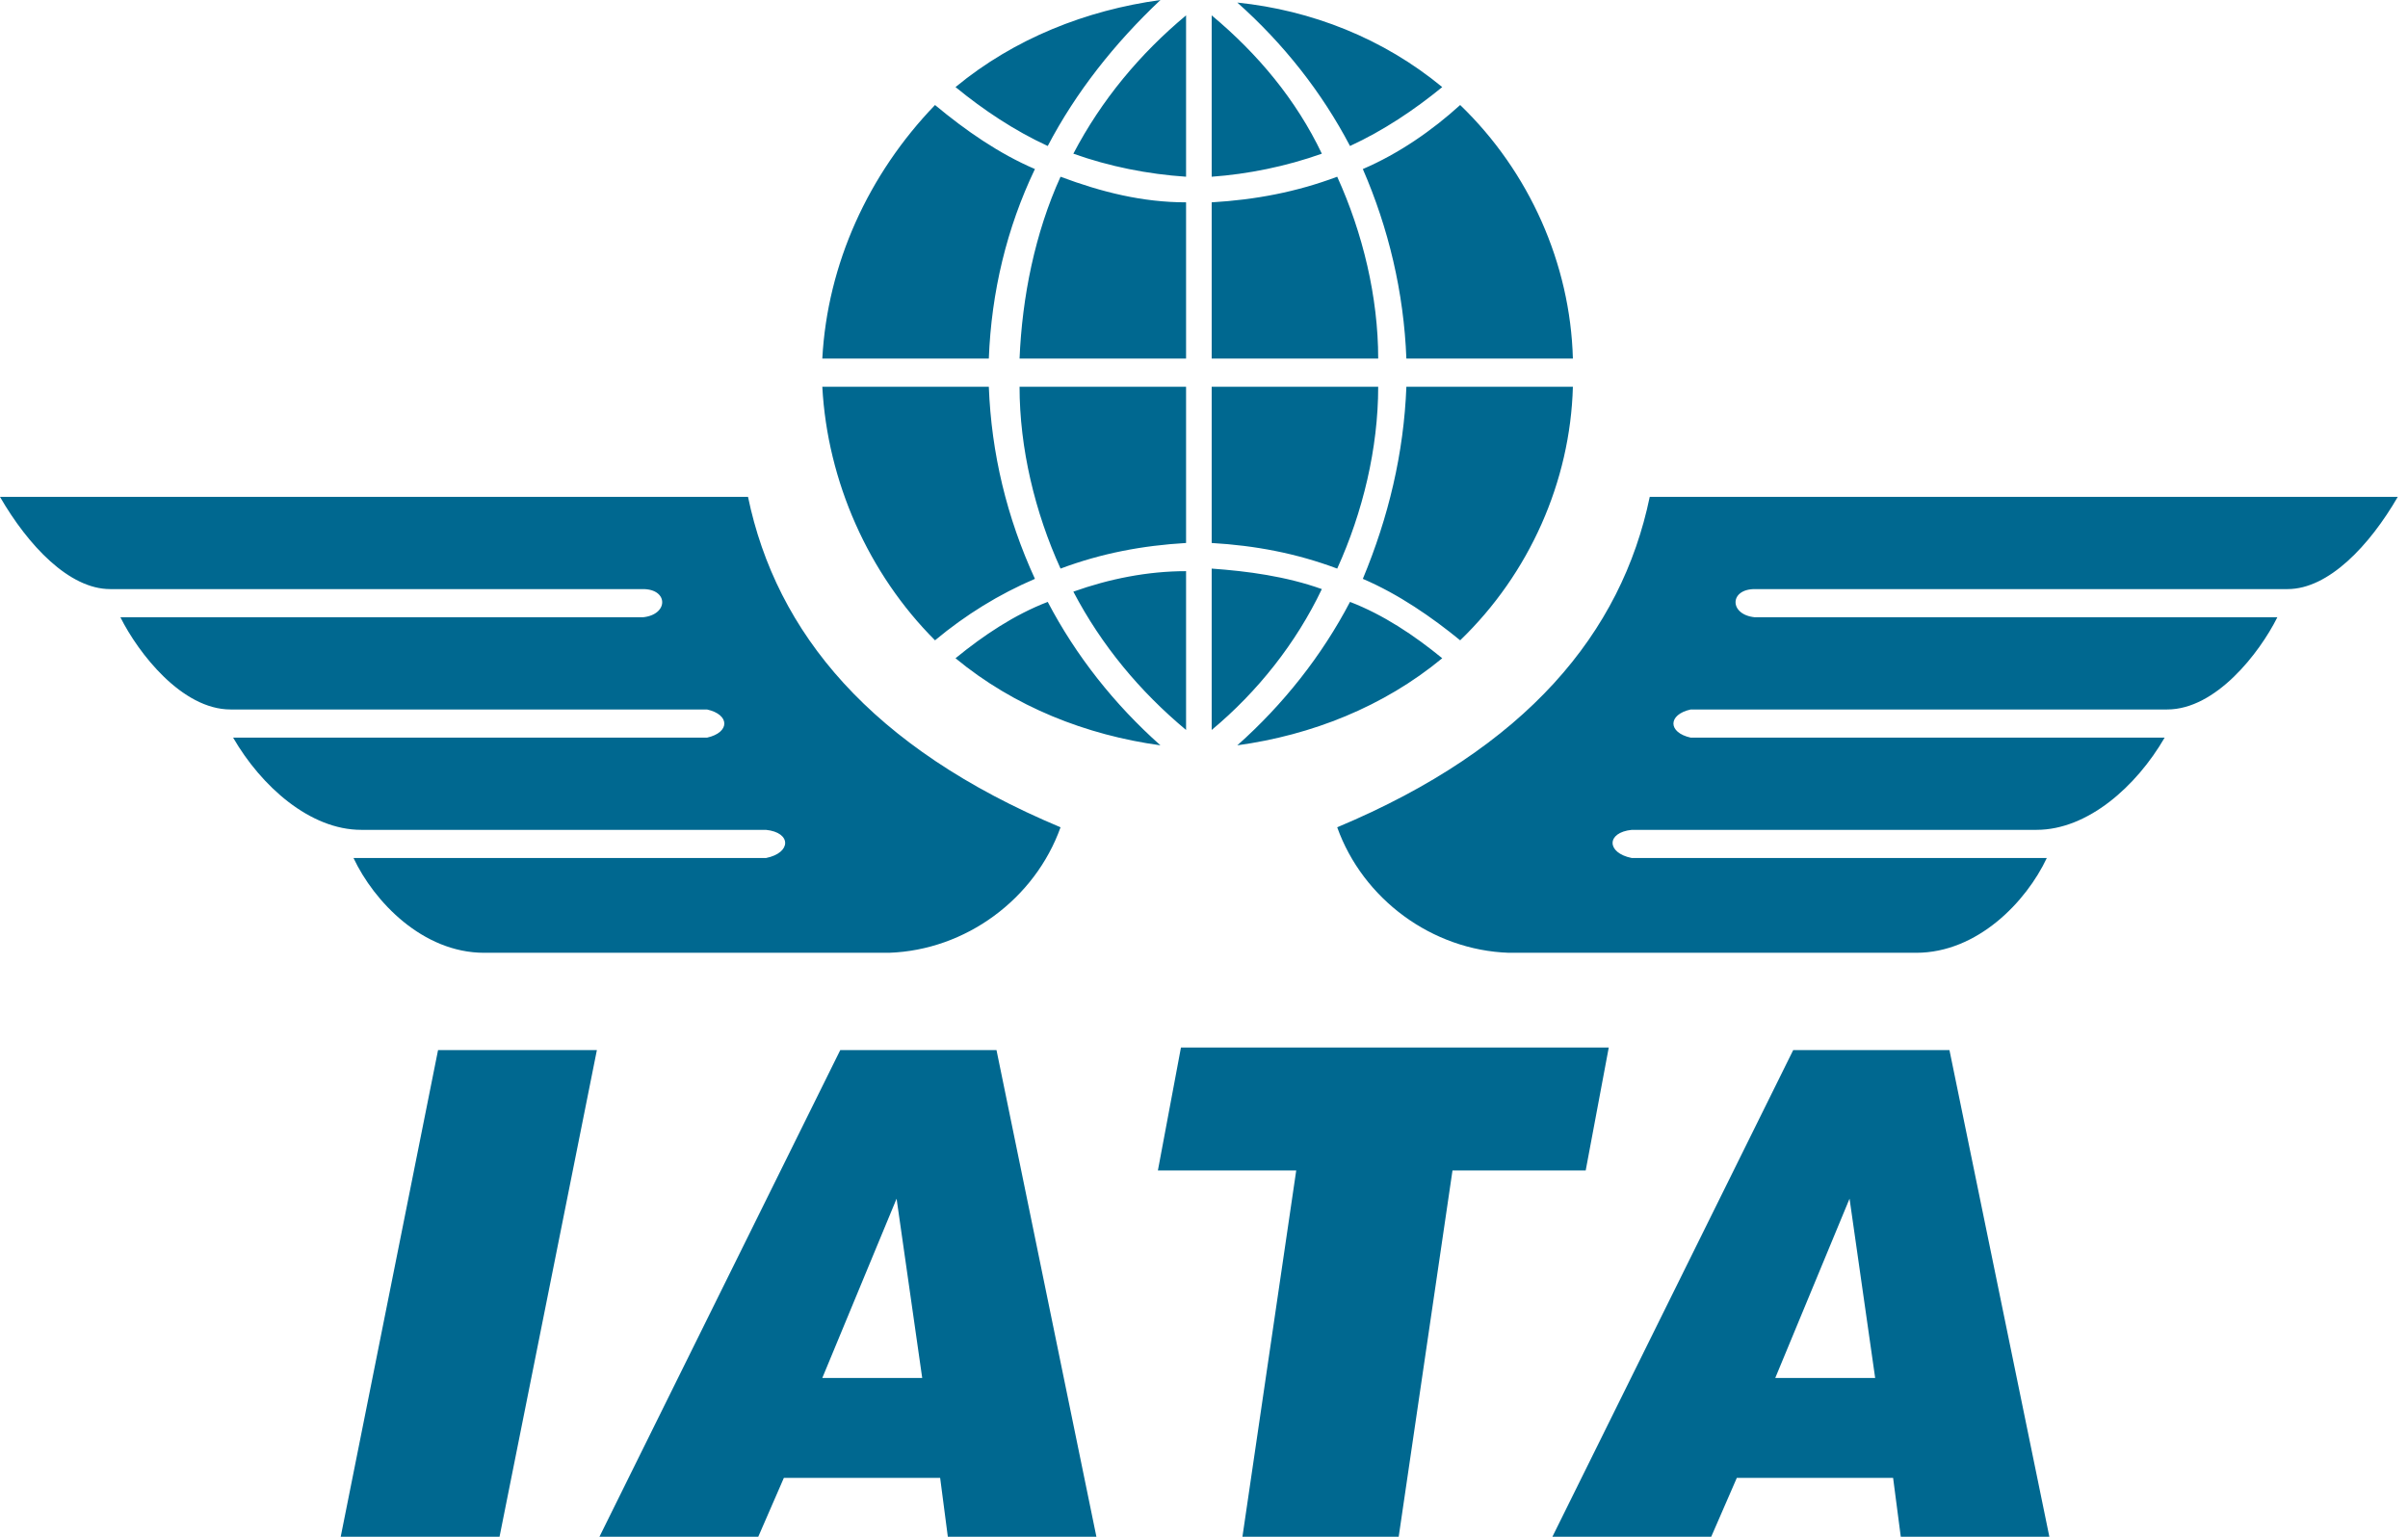<?xml version="1.0" encoding="utf-8"?>
<!-- Generator: Adobe Illustrator 28.3.0, SVG Export Plug-In . SVG Version: 6.00 Build 0)  -->
<svg version="1.1" id="Layer_1" xmlns="http://www.w3.org/2000/svg" xmlns:xlink="http://www.w3.org/1999/xlink" x="0px" y="0px"
	 viewBox="0 0 94 60" style="enable-background:new 0 0 94 60;" xml:space="preserve">
<style type="text/css">
	.st0{clip-path:url(#SVGID_00000090256831941029434930000011857593163651408812_);}
	.st1{fill:#006890;}
</style>
<g>
	<defs>
		<rect id="SVGID_1_" width="94" height="60"/>
	</defs>
	<clipPath id="SVGID_00000124140464338362410460000008078932194260608702_">
		<use xlink:href="#SVGID_1_"  style="overflow:visible;"/>
	</clipPath>
	<g id="IATA" style="clip-path:url(#SVGID_00000124140464338362410460000008078932194260608702_);">
		<path id="IATAlogo" class="st1" d="M13.3,60l3.8-19h6.2l-3.8,19H13.3z M32.1,53.8H36l-1-7L32.1,53.8z M23.4,60l9.4-19h6.1l3.9,19
			H37l-0.3-2.3h-6.1l-1,2.3H23.4z M48.5,60l2.1-14.3h-5.4l0.9-4.8h16.7l-0.9,4.8h-5.2L54.6,60H48.5z M69.3,53.8h3.9l-1-7L69.3,53.8z
			 M60.6,60L70,41h6.1L80,60h-5.8l-0.3-2.3h-6.1l-1,2.3H60.6z M93.6,19.4H64.4c-1.1,5.3-4.8,9.8-12.2,12.9c1,2.8,3.7,4.8,6.7,4.9
			h15.9c2.4,0,4.3-2,5.1-3.7H63.7c-1-0.2-1-1,0-1.1h15.8c2,0,3.9-1.7,5-3.6H66c-0.9-0.2-0.9-0.9,0-1.1h18.6c1.9,0,3.6-2.2,4.3-3.6
			H68.5c-1-0.1-1-1.1,0-1.1h20.8C90.9,23,92.5,21.3,93.6,19.4L93.6,19.4z M0,19.4h29.2c1.1,5.3,4.8,9.8,12.2,12.9
			c-1,2.8-3.7,4.8-6.7,4.9H18.9c-2.4,0-4.3-2-5.1-3.7h16.1c1-0.2,1-1,0-1.1H14.1c-2,0-3.9-1.7-5-3.6h18.5c0.9-0.2,0.9-0.9,0-1.1H9
			c-1.9,0-3.6-2.2-4.3-3.6h20.4c1-0.1,1-1.1,0-1.1H4.3C2.7,23,1.1,21.3,0,19.4L0,19.4z M37.3,3.4c1.1,0.9,2.3,1.7,3.6,2.3
			c1.1-2.1,2.6-4,4.4-5.7C42.4,0.4,39.6,1.5,37.3,3.4z M32.1,14h6.5c0.1-2.6,0.7-5.1,1.8-7.4C39,6,37.7,5.1,36.5,4.1
			C33.9,6.8,32.3,10.3,32.1,14L32.1,14z M46.3,7.9V14h-6.5c0.1-2.4,0.6-4.9,1.6-7.1C43,7.5,44.6,7.9,46.3,7.9L46.3,7.9z M56.3,3.4
			c-1.1,0.9-2.3,1.7-3.6,2.3c-1.1-2.1-2.6-4-4.4-5.6C51.2,0.4,54,1.5,56.3,3.4L56.3,3.4z M61.4,14h-6.5c-0.1-2.6-0.7-5.1-1.7-7.4
			c1.4-0.6,2.7-1.5,3.8-2.5C59.7,6.7,61.3,10.3,61.4,14z M47.3,7.9V14h6.5c0-2.4-0.6-4.9-1.6-7.1C50.6,7.5,49,7.8,47.3,7.9L47.3,7.9
			z M37.3,25.7c1.1-0.9,2.3-1.7,3.6-2.2c1.1,2.1,2.6,4,4.4,5.6C42.4,28.7,39.6,27.6,37.3,25.7L37.3,25.7z M32.1,15.1h6.5
			c0.1,2.6,0.7,5.1,1.8,7.5C39,23.2,37.7,24,36.5,25C33.9,22.4,32.3,18.8,32.1,15.1L32.1,15.1z M46.3,21.2v-6.1h-6.5
			c0,2.4,0.6,4.9,1.6,7.1C43,21.6,44.6,21.3,46.3,21.2L46.3,21.2z M56.3,25.7c-1.1-0.9-2.3-1.7-3.6-2.2c-1.1,2.1-2.6,4-4.4,5.6
			C51.2,28.7,54,27.6,56.3,25.7L56.3,25.7z M61.4,15.1h-6.5c-0.1,2.6-0.7,5.1-1.7,7.5c1.4,0.6,2.7,1.5,3.8,2.4
			C59.7,22.4,61.3,18.8,61.4,15.1z M47.3,21.2v-6.1h6.5c0,2.4-0.6,4.9-1.6,7.1C50.6,21.6,49,21.3,47.3,21.2z M46.3,0.6
			C44.5,2.1,43,3.9,41.9,6c1.4,0.5,2.9,0.8,4.4,0.9V0.6z M47.3,0.6c1.8,1.5,3.3,3.3,4.3,5.4c-1.4,0.5-2.9,0.8-4.3,0.9V0.6z
			 M46.3,28.5c-1.8-1.5-3.3-3.3-4.4-5.4c1.4-0.5,2.9-0.8,4.4-0.8V28.5L46.3,28.5z M47.3,28.5c1.8-1.5,3.3-3.4,4.3-5.5
			c-1.4-0.5-2.9-0.7-4.3-0.8C47.3,22.3,47.3,28.5,47.3,28.5z"/>
	</g>
</g>
</svg>
